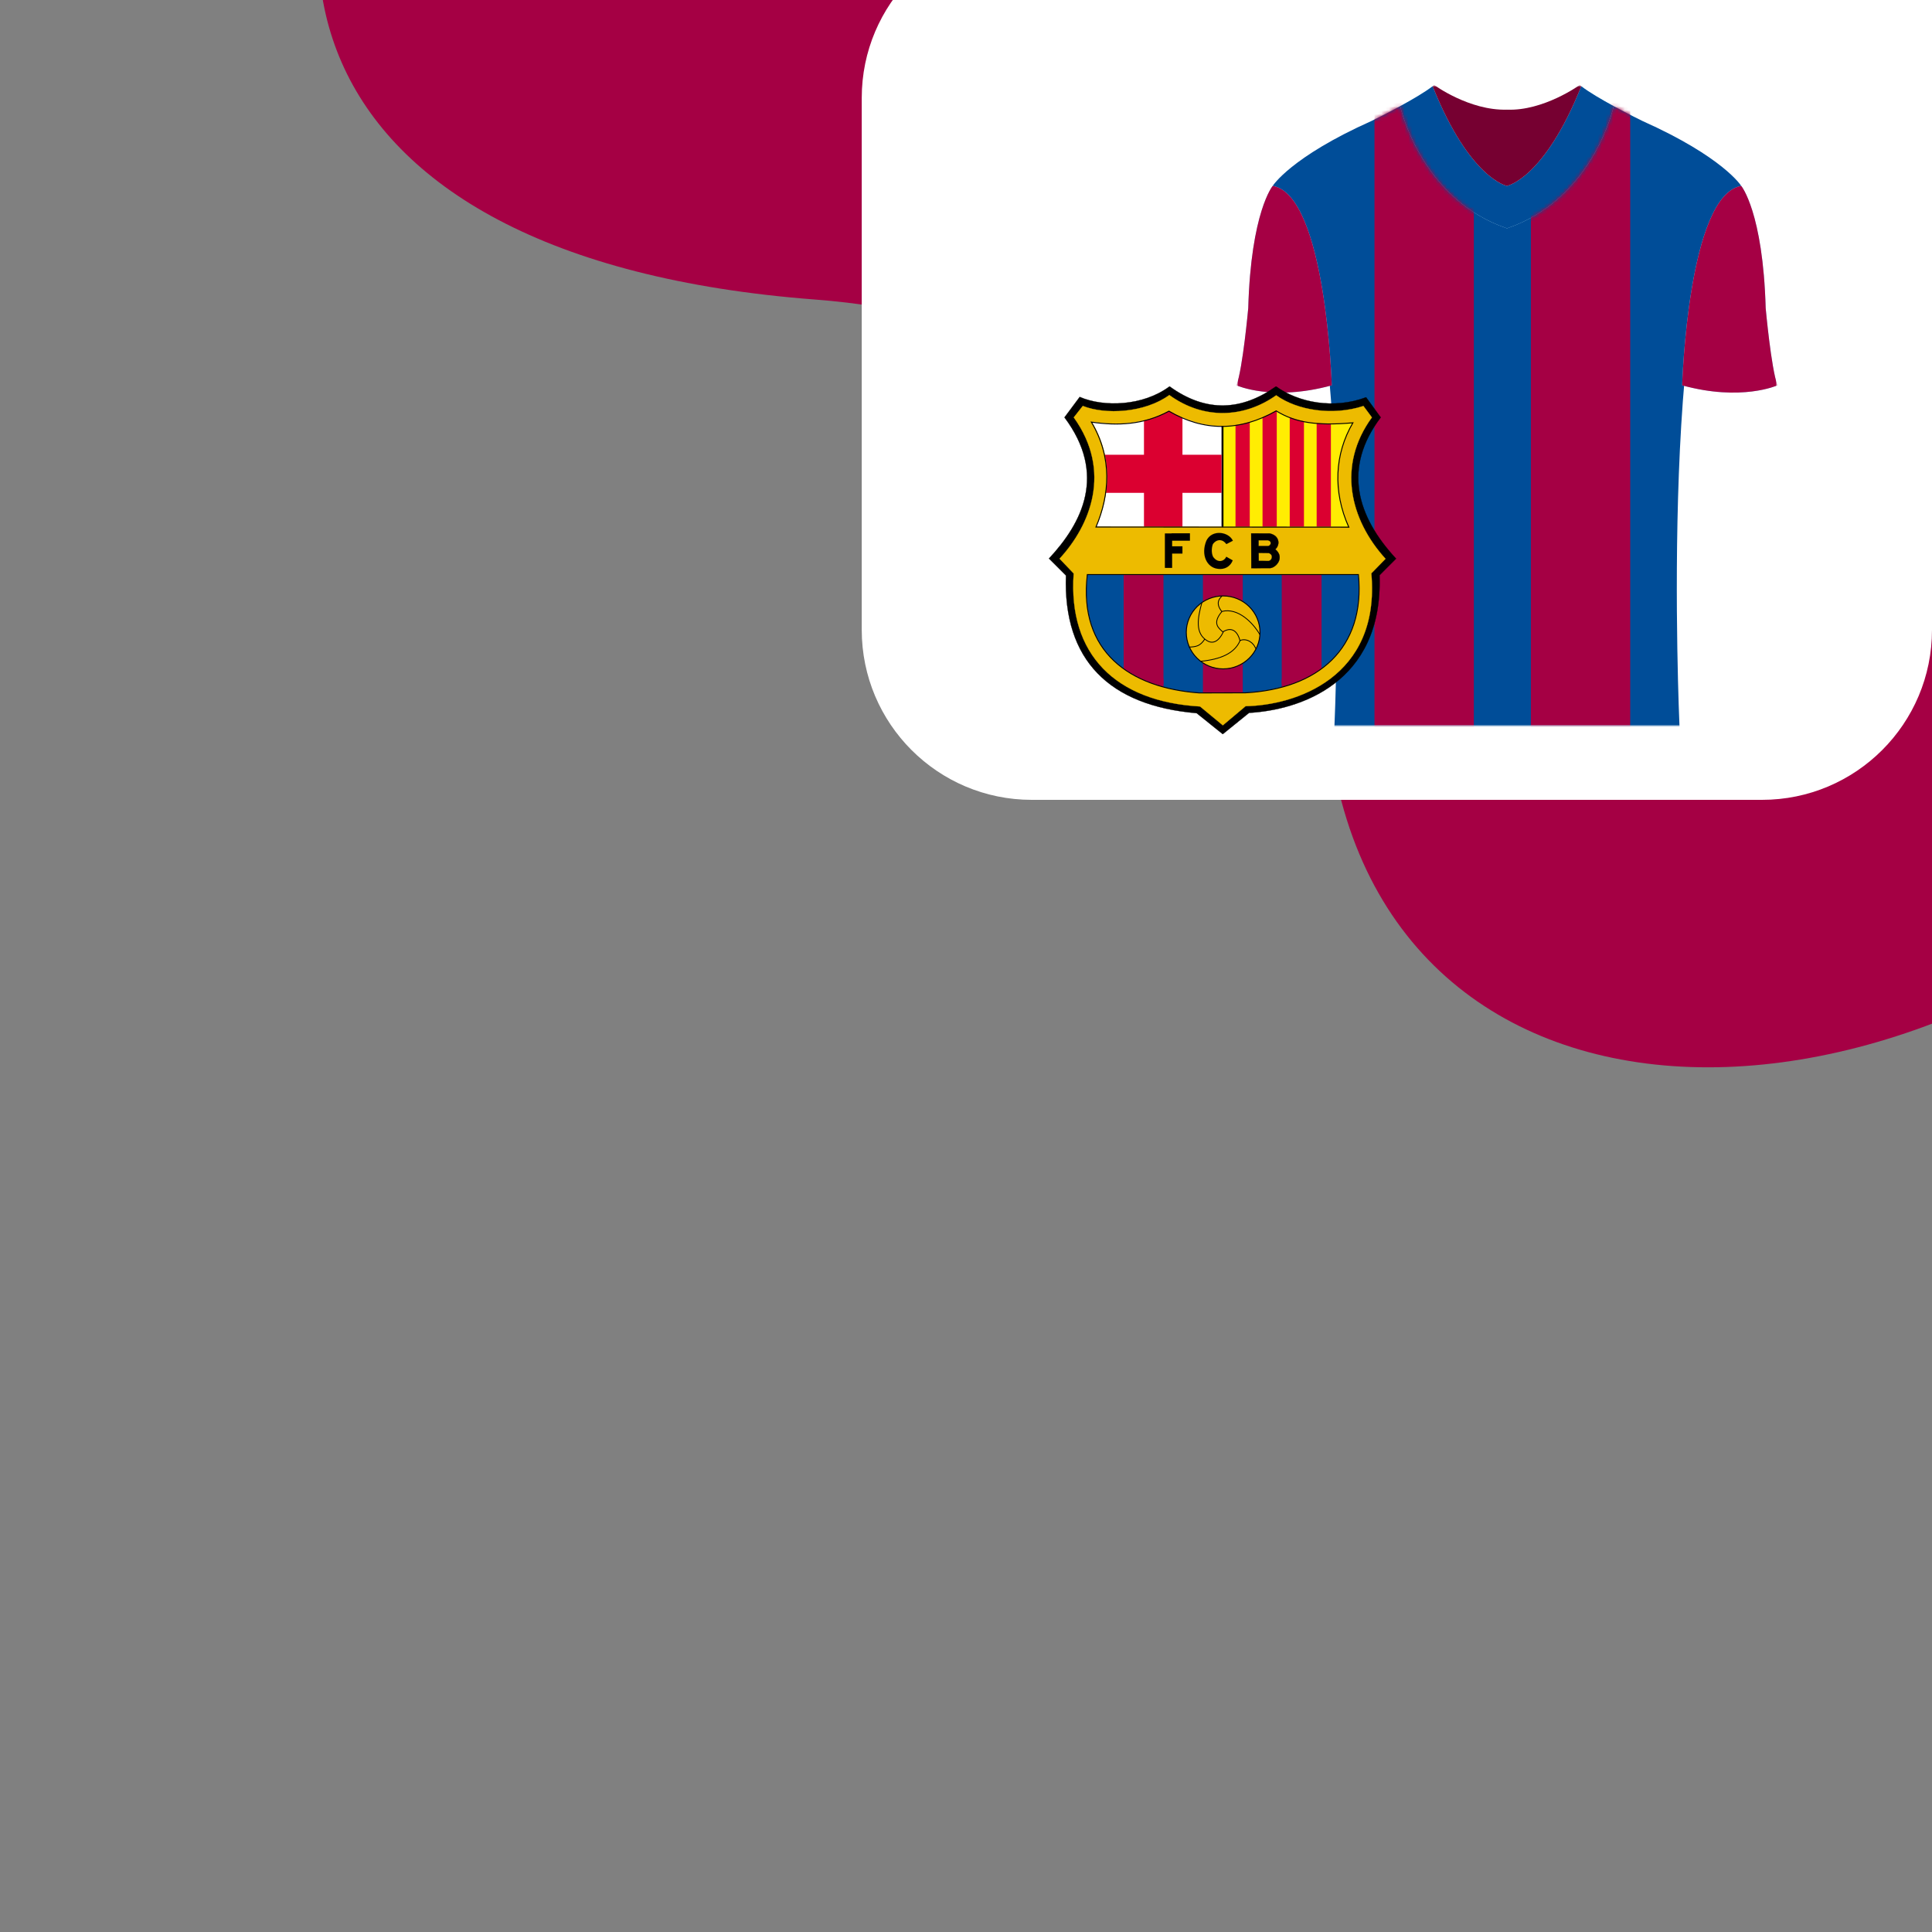<?xml version="1.0" encoding="UTF-8"?> <svg xmlns="http://www.w3.org/2000/svg" width="500" height="500" viewBox="0 0 500 500" fill="none"><rect x="0" y="0" width="500" height="500" fill="#808080" stroke="none"/><g clip-path="url(#clip0_3755_19397)"><path fill-rule="evenodd" clip-rule="evenodd" d="M638.039 -51.779C589.363 -144.393 495.425 -187.957 417.487 -200.007C313.075 -216.146 188.376 -182.193 116.53 -94.405C54.123 -18.15 72.563 66.973 210.915 77.518C300.249 84.327 335.948 146.42 344.997 197.52C364.335 306.731 512.108 300.519 599.773 189.844C687.435 79.169 657.846 -14.097 638.039 -51.779Z" fill="#A50044"></path><path d="M500 163C500 187.301 480.301 207 456 207H267.018C242.717 207 223.018 187.301 223.018 163V25.338C223.018 1.037 242.717 -18.662 267.018 -18.662H500V163Z" fill="white"></path><mask id="mask0_3755_19397" style="mask-type:luminance" maskUnits="userSpaceOnUse" x="320" y="22" width="140" height="166"><path d="M460 22H320V188H460V22Z" fill="white"></path></mask><g mask="url(#mask0_3755_19397)"><mask id="mask1_3755_19397" style="mask-type:luminance" maskUnits="userSpaceOnUse" x="320" y="21" width="140" height="167"><path d="M460 21.996H320V187.996H460V21.996Z" fill="white"></path></mask><g mask="url(#mask1_3755_19397)"><path d="M409.232 22.32C399.645 46.322 390.001 48.116 390.001 48.116C390.001 48.116 380.357 46.328 370.764 22.32C368.759 23.871 365.445 25.799 362.367 27.474C362.637 28.653 368.113 51.658 390.001 59.096C411.883 51.658 417.365 28.653 417.629 27.474C414.551 25.799 411.237 23.871 409.232 22.32Z" fill="#85D8F8"></path><path d="M409.232 22.32C399.645 46.322 390.001 48.116 390.001 48.116C390.001 48.116 380.357 46.328 370.764 22.32C368.759 23.871 365.445 25.799 362.367 27.474C362.637 28.653 368.113 51.658 390.001 59.096C411.883 51.658 417.365 28.653 417.629 27.474C414.551 25.799 411.237 23.871 409.232 22.32Z" fill="#004D98"></path><path d="M450.627 48.109C450.627 48.109 446.004 40.664 425.015 31.285C425.015 31.285 421.51 29.582 417.629 27.467C417.365 28.646 411.883 51.651 390.001 59.089C368.118 51.651 362.637 28.646 362.373 27.467C358.486 29.582 354.987 31.285 354.987 31.285C334.003 40.664 329.375 48.109 329.375 48.109C351.117 60.262 345.349 187.997 345.349 187.997H434.653C434.653 187.997 428.885 60.262 450.627 48.109Z" fill="#004D98"></path><mask id="mask2_3755_19397" style="mask-type:alpha" maskUnits="userSpaceOnUse" x="329" y="27" width="122" height="161"><path d="M450.627 48.108C450.627 48.108 446.004 40.664 425.015 31.285C425.015 31.285 421.51 29.582 417.629 27.467C417.365 28.645 411.883 51.65 390.001 59.089C368.118 51.65 362.637 28.645 362.373 27.467C358.486 29.582 354.987 31.285 354.987 31.285C334.003 40.664 329.375 48.108 329.375 48.108C351.117 60.262 345.349 187.996 345.349 187.996H434.653C434.653 187.996 428.885 60.262 450.627 48.108Z" fill="#004D98"></path></mask><g mask="url(#mask2_3755_19397)"><rect x="355.715" y="13.891" width="25.714" height="182.218" fill="#A50044"></rect><rect x="396.191" y="13.891" width="25.714" height="182.218" fill="#A50044"></rect></g><path d="M460.002 99.726C460.002 99.726 450.684 103.956 435.34 99.726C435.34 99.726 436.811 50.519 450.628 48.105C450.628 48.105 456.256 54.856 456.958 79.756C456.958 79.756 458.362 95.259 459.997 99.726" fill="#85D8F8"></path><path d="M460.002 99.726C460.002 99.726 450.684 103.956 435.34 99.726C435.34 99.726 436.811 50.519 450.628 48.105C450.628 48.105 456.256 54.856 456.958 79.756C456.958 79.756 458.362 95.259 459.997 99.726" fill="#A50044"></path><path d="M320 99.726C320 99.726 329.318 103.956 344.663 99.726C344.663 99.726 343.191 50.519 329.374 48.105C329.374 48.105 323.746 54.856 323.044 79.756C323.044 79.756 321.64 95.259 320.006 99.726" fill="#85D8F8"></path><path d="M320 99.726C320 99.726 329.318 103.956 344.663 99.726C344.663 99.726 343.191 50.519 329.374 48.105C329.374 48.105 323.746 54.856 323.044 79.756C323.044 79.756 321.64 95.259 320.006 99.726" fill="#A50044"></path><path d="M408.831 21.996C408.831 21.996 399.485 28.764 389.999 28.38C380.259 28.668 371.166 21.996 371.166 21.996C371.037 22.098 370.902 22.205 370.762 22.318C380.349 46.32 389.999 48.114 389.999 48.114C389.999 48.114 399.642 46.326 409.236 22.318C409.095 22.21 408.96 22.103 408.831 21.996Z" fill="#760031"></path></g></g><g clip-path="url(#clip1_3755_19397)"><path fill-rule="evenodd" clip-rule="evenodd" d="M279.427 102.729C285.641 105.428 295.839 105.108 302.68 100C312.244 106.934 321.45 106.223 330.227 100C336.079 104.185 345.088 105.972 353.542 102.817L357.332 108.027C347.449 121.095 351.107 133.586 361.3 144.579L357.02 148.873C357.99 177.058 335.928 183.787 323.26 184.486L316.449 190L309.689 184.568C287.072 182.635 275.131 170.829 275.87 148.945L271.469 144.546C280.067 135.343 286.529 122.767 275.483 108.024L279.427 102.729Z" fill="black" stroke="black" stroke-width="0.061"></path><path fill-rule="evenodd" clip-rule="evenodd" d="M279.94 148.377H352.714C354.627 168.304 341.832 179.067 322.377 180.125L310.014 180.156C291.4 178.832 277.533 169.108 279.94 148.377Z" fill="#004D98"></path><path d="M321.625 148.618H311.316V180.459H321.625V148.618Z" fill="#A50044"></path><path d="M301.105 148.618H290.797V177.075H301.105V148.618Z" fill="#A50044"></path><path d="M301.105 175.616H294.391V178.547H301.105V175.616Z" fill="#A50044"></path><path d="M342.02 148.618H331.711V177.075H342.02V148.618Z" fill="#A50044"></path><path d="M338.425 175.617H331.711V178.548H338.425V175.617Z" fill="#A50044"></path><path fill-rule="evenodd" clip-rule="evenodd" d="M316.134 109.313V137.596L281.395 137.844L284.976 124.231L280.516 107.946L302.502 105.148L316.134 109.313Z" fill="white"></path><path fill-rule="evenodd" clip-rule="evenodd" d="M316.633 109.313V137.596L351.372 137.844L347.791 124.231L352.251 107.946L330.265 105.148L316.633 109.313Z" fill="#FFED02"></path><path d="M306.019 105.955H296.059V137.421H306.019V105.955Z" fill="#DB0030"></path><path d="M316.133 127.547V117.691H285.14V127.547H316.133Z" fill="#DB0030"></path><path d="M323.434 108.185H319.75V137.216H323.434V108.185Z" fill="#DB0030"></path><path d="M330.426 106.105H326.742V137.284H330.426V106.105Z" fill="#DB0030"></path><path d="M337.465 107.863H333.781V137.349H337.465V107.863Z" fill="#DB0030"></path><path d="M344.434 108.942H340.75V137.322H344.434V108.942Z" fill="#DB0030"></path><path fill-rule="evenodd" clip-rule="evenodd" d="M302.619 102.24C296.204 106.893 286.052 107.383 280.225 105.056L277.89 108.029C287.904 121.971 282.151 135.997 274.211 144.587L277.867 148.416C276.384 169.43 288.777 181.583 310.564 182.833L316.469 187.713L322.362 182.757C335.05 182.54 357.297 175.499 354.9 148.385L358.576 144.618C349.251 134.386 346.038 120.371 355.048 108.029L352.857 105.075C344.885 107.668 335.764 106.231 330.276 102.305C322.044 108.141 311.59 108.744 302.619 102.24V102.24ZM330.35 106.234C335.299 109.275 340.768 110.14 350.197 109.322C345.476 117.405 344.966 127.034 349.146 136.331L283.714 136.293C287.233 127.986 288.041 118.426 282.524 109.138C289.324 110.115 295.968 109.881 302.592 106.315C311.578 111.534 320.822 111.63 330.35 106.234ZM281.392 148.692H351.558C353.402 167.905 341.066 178.28 322.308 179.3L310.386 179.331C292.439 178.054 279.071 168.679 281.392 148.692Z" fill="#EDBB00" stroke="#DEB405" stroke-width="0.058"></path><path fill-rule="evenodd" clip-rule="evenodd" d="M282.449 109.24C287.966 118.528 287.158 128.087 283.639 136.394L349.07 136.432C344.889 127.136 345.401 117.507 350.122 109.423C340.694 110.241 335.226 109.377 330.276 106.336C320.749 111.731 311.502 111.634 302.516 106.414C295.891 109.981 289.25 110.217 282.449 109.24Z" stroke="black" stroke-width="0.246"></path><path fill-rule="evenodd" clip-rule="evenodd" d="M281.395 148.692H351.56C353.404 167.905 341.069 178.281 322.311 179.302L310.391 179.332C292.445 178.055 279.074 168.679 281.395 148.692Z" stroke="black" stroke-width="0.246"></path><path d="M316.406 110.21V136.444" stroke="black" stroke-width="0.246"></path><path d="M326.087 163.663C326.087 164.903 325.84 166.13 325.361 167.276C324.882 168.421 324.179 169.462 323.293 170.339C322.407 171.215 321.356 171.911 320.198 172.385C319.041 172.86 317.8 173.104 316.547 173.104C315.294 173.104 314.054 172.86 312.896 172.385C311.739 171.911 310.687 171.215 309.801 170.339C308.915 169.462 308.213 168.421 307.733 167.276C307.254 166.13 307.008 164.903 307.008 163.663C307.008 162.423 307.254 161.196 307.733 160.05C308.213 158.905 308.915 157.864 309.801 156.987C310.687 156.111 311.739 155.415 312.896 154.941C314.054 154.466 315.294 154.222 316.547 154.222C317.8 154.222 319.041 154.466 320.198 154.941C321.356 155.415 322.407 156.111 323.293 156.987C324.179 157.864 324.882 158.905 325.361 160.05C325.84 161.196 326.087 162.423 326.087 163.663V163.663Z" fill="#EDBB00" stroke="black" stroke-width="0.247"></path><path d="M311.039 155.975C309.925 159.99 309.235 163.944 312.447 165.844C314.691 167.172 316.209 164.464 316.63 163.415" stroke="black" stroke-width="0.215"></path><path d="M307.715 167.47C309.595 167.385 310.577 167.232 311.783 165.419" stroke="black" stroke-width="0.215"></path><path d="M316.555 163.485C318.442 162.338 320.12 162.893 320.9 165.766C322.737 165.036 324.507 166.439 324.968 167.856" stroke="black" stroke-width="0.215"></path><path d="M320.939 165.767C319.545 169.097 315.878 170.639 310.73 171.146" stroke="black" stroke-width="0.215"></path><path d="M316.557 163.621C315.398 162.572 313.616 161.371 316.212 158.286C315.111 156.904 314.811 155.555 316.251 154.274" stroke="black" stroke-width="0.215"></path><path d="M326.043 164.227C324.349 161.264 320.406 157.158 316.215 158.248" stroke="black" stroke-width="0.215"></path><path d="M303.206 138.017V138.051H301.473V141.381V143.269V146.971H303.345V143.269H306.017V141.381H303.345V139.935H307.955V138.017H303.206Z" fill="black"></path><path fill-rule="evenodd" clip-rule="evenodd" d="M317.383 140.811L319.064 139.942C317.991 137.595 313.64 136.928 312.209 139.942C310.733 143.539 312.302 146.88 315.16 147.205C316.976 147.467 318.415 146.587 319.026 145.024L317.364 144.082C316.921 145.173 315.233 145.925 313.946 144.1C313.55 143.285 313.448 142.031 313.89 140.811C314.946 139.376 316.489 139.531 317.383 140.811Z" fill="black" stroke="black" stroke-width="0.012"></path><path fill-rule="evenodd" clip-rule="evenodd" d="M323.809 138.039L323.843 147.039L328.795 147.02C330.406 146.797 332.518 144.188 330.043 142.159C331.352 141.019 331.188 138.578 328.57 138.058L323.809 138.039ZM325.712 139.812H328.178C329.263 140.12 328.941 141.152 328.213 141.327H325.712V139.812ZM325.732 143.084L328.326 143.119C329.609 143.496 329.319 144.943 328.364 145.19L325.751 145.171L325.732 143.084Z" fill="black" stroke="black" stroke-width="0.061"></path></g></g><defs><clipPath id="clip0_3755_19397"><rect width="500" height="500" fill="white" transform="matrix(-1 0 0 -1 500 500)"></rect></clipPath><clipPath id="clip1_3755_19397"><rect width="90.539" height="90" fill="white" transform="translate(271 100)"></rect></clipPath></defs></svg> 